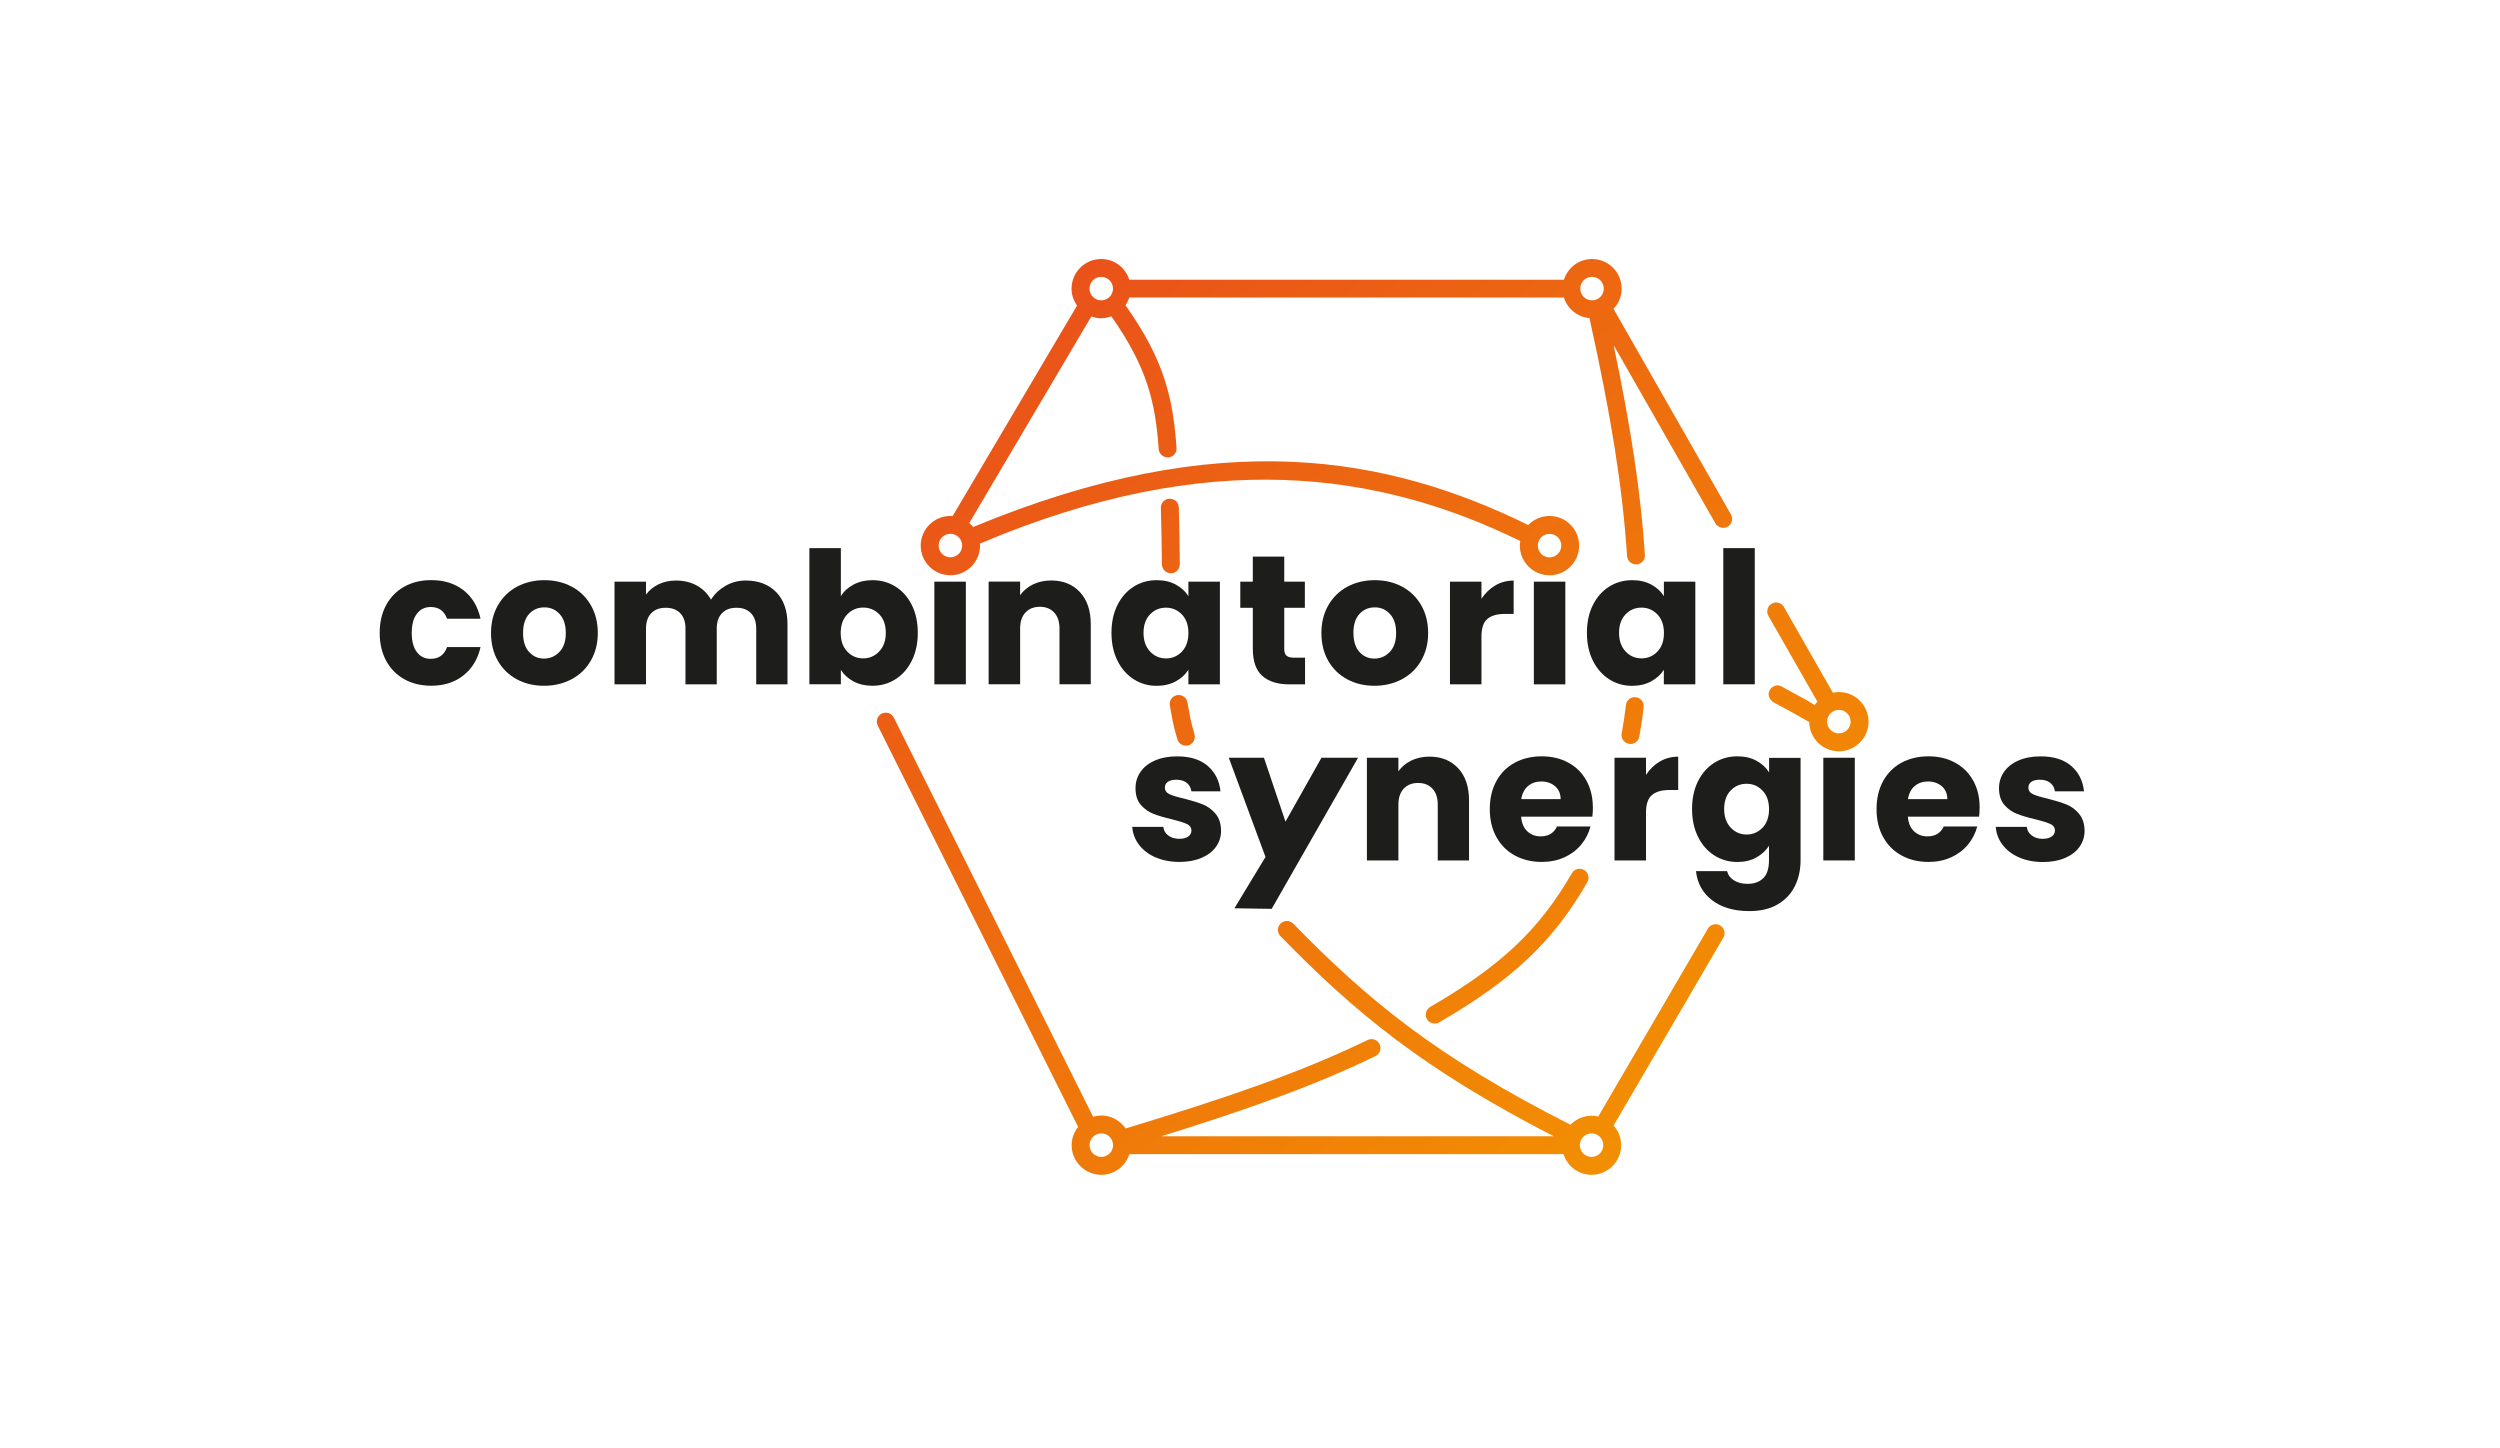 <?xml version="1.0" encoding="UTF-8"?><svg id="Ebene_1" xmlns="http://www.w3.org/2000/svg" xmlns:xlink="http://www.w3.org/1999/xlink" viewBox="0 0 489.08 283.3"><defs><style>.cls-1{fill:url(#Neues_Verlaufsfeld_1-3);}.cls-2{fill:url(#Neues_Verlaufsfeld_1-7);}.cls-3{fill:url(#Neues_Verlaufsfeld_1-6);}.cls-4{fill:url(#Neues_Verlaufsfeld_1-5);}.cls-5{fill:url(#Neues_Verlaufsfeld_1-4);}.cls-6{fill:url(#Neues_Verlaufsfeld_1);}.cls-7{fill:url(#Neues_Verlaufsfeld_1-2);}.cls-8{fill:#1d1d1b;}</style><linearGradient id="Neues_Verlaufsfeld_1" x1="170.05" y1="72.15" x2="318.89" y2="239.28" gradientUnits="userSpaceOnUse"><stop offset="0" stop-color="#e94e1b"/><stop offset="1" stop-color="#f39200"/></linearGradient><linearGradient id="Neues_Verlaufsfeld_1-2" x1="186.66" y1="57.36" x2="335.49" y2="224.5" xlink:href="#Neues_Verlaufsfeld_1"/><linearGradient id="Neues_Verlaufsfeld_1-3" x1="219.17" y1="28.41" x2="368" y2="195.55" xlink:href="#Neues_Verlaufsfeld_1"/><linearGradient id="Neues_Verlaufsfeld_1-4" x1="183.56" y1="60.12" x2="332.39" y2="227.26" xlink:href="#Neues_Verlaufsfeld_1"/><linearGradient id="Neues_Verlaufsfeld_1-5" x1="162.24" y1="79.1" x2="311.08" y2="246.24" xlink:href="#Neues_Verlaufsfeld_1"/><linearGradient id="Neues_Verlaufsfeld_1-6" x1="241.49" y1="8.53" x2="390.33" y2="175.67" xlink:href="#Neues_Verlaufsfeld_1"/><linearGradient id="Neues_Verlaufsfeld_1-7" x1="209.22" y1="37.27" x2="358.06" y2="204.4" xlink:href="#Neues_Verlaufsfeld_1"/></defs><rect class="cls-8" x="337.13" y="107.23" width="6.16" height="26.64"/><path class="cls-8" d="m84.26,118.75c1.58,0,2.65.77,3.2,2.3h6.55c-.53-2.4-1.64-4.26-3.33-5.58-1.69-1.32-3.8-1.98-6.32-1.98-1.97,0-3.71.42-5.24,1.26-1.52.84-2.71,2.04-3.56,3.6-.85,1.56-1.28,3.38-1.28,5.47s.43,3.91,1.28,5.47c.85,1.56,2.04,2.76,3.56,3.6,1.52.84,3.27,1.26,5.24,1.26,2.5,0,4.6-.67,6.3-2.02,1.7-1.34,2.82-3.19,3.35-5.54h-6.55c-.55,1.54-1.62,2.3-3.2,2.3-1.13,0-2.03-.44-2.7-1.31s-1.01-2.13-1.01-3.76.34-2.89,1.01-3.76c.67-.88,1.57-1.31,2.7-1.31Z"/><path class="cls-8" d="m111.83,114.76c-1.58-.84-3.36-1.26-5.33-1.26s-3.74.42-5.33,1.26c-1.58.84-2.83,2.05-3.74,3.62-.91,1.57-1.37,3.39-1.37,5.45s.45,3.91,1.35,5.47c.9,1.56,2.14,2.76,3.71,3.6,1.57.84,3.34,1.26,5.31,1.26s3.75-.42,5.35-1.26c1.6-.84,2.86-2.04,3.78-3.62.92-1.57,1.39-3.39,1.39-5.45s-.46-3.88-1.37-5.45c-.91-1.57-2.16-2.78-3.74-3.62Zm-2.39,12.78c-.83.86-1.83,1.3-3.01,1.3s-2.15-.43-2.93-1.3c-.78-.86-1.17-2.1-1.17-3.71s.4-2.87,1.19-3.73c.79-.85,1.79-1.28,2.99-1.28s2.17.43,2.97,1.3c.8.86,1.21,2.1,1.21,3.71s-.41,2.84-1.24,3.71Z"/><path class="cls-8" d="m145.85,113.57c-1.42,0-2.72.35-3.92,1.04-1.2.7-2.15,1.6-2.84,2.7-.67-1.2-1.6-2.12-2.79-2.77-1.19-.65-2.54-.97-4.05-.97-1.27,0-2.41.25-3.42.74-1.01.49-1.82,1.16-2.45,2v-2.52h-6.16v20.09h6.16v-10.91c0-1.3.34-2.3,1.03-3.01s1.63-1.06,2.83-1.06,2.14.35,2.83,1.06,1.03,1.71,1.03,3.01v10.91h6.12v-10.91c0-1.3.34-2.3,1.03-3.01.68-.71,1.63-1.06,2.83-1.06s2.14.35,2.83,1.06,1.03,1.71,1.03,3.01v10.91h6.12v-11.74c0-2.69-.74-4.79-2.21-6.3-1.48-1.51-3.46-2.27-5.96-2.27Z"/><path class="cls-8" d="m178.38,129.25c.78-1.57,1.17-3.39,1.17-5.45s-.39-3.88-1.17-5.44c-.78-1.56-1.84-2.76-3.19-3.6-1.34-.84-2.84-1.26-4.5-1.26-1.39,0-2.63.29-3.71.86-1.08.58-1.91,1.33-2.48,2.27v-9.4h-6.16v26.64h6.16v-2.81c.6.94,1.43,1.69,2.48,2.25,1.06.56,2.29.85,3.71.85,1.66,0,3.16-.43,4.5-1.28,1.34-.85,2.41-2.06,3.19-3.64Zm-6.39-1.8c-.86.9-1.91,1.35-3.13,1.35s-2.26-.44-3.11-1.33c-.85-.89-1.28-2.1-1.28-3.64s.43-2.75,1.28-3.64c.85-.89,1.89-1.33,3.11-1.33s2.3.44,3.15,1.31c.85.88,1.28,2.08,1.28,3.62s-.43,2.75-1.3,3.65Z"/><rect class="cls-8" x="182.79" y="113.79" width="6.16" height="20.09"/><path class="cls-8" d="m213.39,133.87v-11.74c0-2.66-.7-4.76-2.11-6.28-1.4-1.52-3.28-2.29-5.63-2.29-1.32,0-2.51.26-3.56.77-1.06.52-1.9,1.22-2.52,2.11v-2.66h-6.16v20.09h6.16v-10.91c0-1.34.35-2.39,1.04-3.13.7-.74,1.63-1.12,2.81-1.12s2.11.37,2.81,1.12c.7.74,1.04,1.79,1.04,3.13v10.91h6.12Z"/><path class="cls-8" d="m221.8,114.76c-1.34.84-2.41,2.04-3.19,3.6-.78,1.56-1.17,3.37-1.17,5.44s.39,3.88,1.17,5.45c.78,1.57,1.84,2.78,3.19,3.64,1.34.85,2.83,1.28,4.46,1.28,1.42,0,2.66-.29,3.73-.86,1.07-.58,1.9-1.33,2.5-2.27v2.84h6.16v-20.09h-6.16v2.84c-.58-.94-1.4-1.69-2.47-2.27-1.07-.58-2.31-.86-3.73-.86-1.66,0-3.16.42-4.5,1.26Zm9.41,5.44c.85.89,1.28,2.1,1.28,3.64s-.43,2.75-1.28,3.64c-.85.89-1.89,1.33-3.11,1.33s-2.26-.45-3.11-1.35c-.85-.9-1.28-2.12-1.28-3.65s.43-2.74,1.28-3.62,1.89-1.31,3.11-1.31,2.26.45,3.11,1.33Z"/><path class="cls-8" d="m245.09,108.89v4.9h-2.45v5.11h2.45v7.99c0,2.47.62,4.25,1.87,5.35,1.25,1.09,2.99,1.64,5.22,1.64h3.13v-5.22h-2.2c-.67,0-1.15-.13-1.44-.4-.29-.26-.43-.7-.43-1.3v-8.06h4.03v-5.11h-4.03v-4.9h-6.16Z"/><path class="cls-8" d="m274.22,132.9c1.6-.84,2.86-2.04,3.78-3.62.92-1.57,1.39-3.39,1.39-5.45s-.46-3.88-1.37-5.45c-.91-1.57-2.16-2.78-3.74-3.62-1.58-.84-3.36-1.26-5.33-1.26s-3.74.42-5.33,1.26c-1.58.84-2.83,2.05-3.74,3.62-.91,1.57-1.37,3.39-1.37,5.45s.45,3.91,1.35,5.47c.9,1.56,2.14,2.76,3.71,3.6,1.57.84,3.34,1.26,5.31,1.26s3.75-.42,5.35-1.26Zm-9.45-9.07c0-1.63.4-2.87,1.19-3.73.79-.85,1.79-1.28,2.99-1.28s2.17.43,2.97,1.3c.8.86,1.21,2.1,1.21,3.71s-.41,2.84-1.24,3.71c-.83.86-1.83,1.3-3.01,1.3s-2.15-.43-2.93-1.3c-.78-.86-1.17-2.1-1.17-3.71Z"/><path class="cls-8" d="m283.66,113.79v20.09h6.16v-9.32c0-1.66.38-2.81,1.15-3.47.77-.66,1.92-.99,3.46-.99h1.69v-6.52c-1.32,0-2.52.32-3.6.95-1.08.64-1.98,1.51-2.7,2.61v-3.35h-6.16Z"/><rect class="cls-8" x="300.07" y="113.79" width="6.16" height="20.09"/><path class="cls-8" d="m331.67,113.79h-6.16v2.84c-.58-.94-1.4-1.69-2.47-2.27-1.07-.58-2.31-.86-3.73-.86-1.66,0-3.16.42-4.5,1.26-1.34.84-2.41,2.04-3.19,3.6-.78,1.56-1.17,3.37-1.17,5.44s.39,3.88,1.17,5.45c.78,1.57,1.84,2.78,3.19,3.64,1.34.85,2.83,1.28,4.46,1.28,1.42,0,2.66-.29,3.73-.86,1.07-.58,1.9-1.33,2.5-2.27v2.84h6.16v-20.09Zm-7.43,13.68c-.85.89-1.89,1.33-3.11,1.33s-2.26-.45-3.11-1.35c-.85-.9-1.28-2.12-1.28-3.65s.43-2.74,1.28-3.62,1.89-1.31,3.11-1.31,2.26.45,3.11,1.33c.85.89,1.28,2.1,1.28,3.64s-.43,2.75-1.28,3.64Z"/><path class="cls-8" d="m226.07,167.72c1.37.6,2.93.9,4.68.9,1.63,0,3.07-.26,4.3-.79,1.24-.53,2.18-1.25,2.84-2.18s.99-1.97.99-3.15c-.02-1.39-.39-2.5-1.1-3.33-.71-.83-1.53-1.43-2.47-1.8s-2.15-.75-3.64-1.13c-1.3-.29-2.25-.58-2.86-.86s-.92-.72-.92-1.3c0-.48.19-.86.58-1.13.38-.28.94-.41,1.66-.41.84,0,1.52.2,2.03.61.52.41.82.96.92,1.66h5.69c-.22-2.06-1.05-3.72-2.5-4.97-1.45-1.25-3.44-1.87-5.96-1.87-1.7,0-3.17.28-4.41.83-1.24.55-2.17,1.3-2.81,2.25-.64.95-.95,2-.95,3.15,0,1.37.35,2.46,1.04,3.26.7.8,1.52,1.39,2.48,1.76.96.37,2.16.73,3.6,1.06,1.34.34,2.32.64,2.92.92.6.28.9.7.9,1.28,0,.48-.21.87-.63,1.17-.42.3-1.01.45-1.78.45-.84,0-1.55-.22-2.12-.65-.58-.43-.9-1-.97-1.69h-6.08c.1,1.3.54,2.47,1.33,3.51s1.87,1.87,3.24,2.47Z"/><polygon class="cls-8" points="248.78 177.8 265.68 148.24 258.52 148.24 251.48 160.74 247.27 148.24 240.39 148.24 247.57 167.65 241.49 177.69 248.78 177.8"/><path class="cls-8" d="m311.61,157.96c0-2.02-.43-3.78-1.28-5.29-.85-1.51-2.03-2.68-3.55-3.49-1.51-.82-3.24-1.22-5.18-1.22s-3.76.42-5.29,1.26c-1.54.84-2.73,2.04-3.58,3.6-.85,1.56-1.28,3.38-1.28,5.47s.43,3.91,1.3,5.47c.86,1.56,2.06,2.76,3.6,3.6,1.54.84,3.29,1.26,5.26,1.26,1.63,0,3.11-.3,4.43-.9,1.32-.6,2.42-1.43,3.29-2.48s1.48-2.24,1.82-3.56h-6.55c-.6,1.3-1.67,1.94-3.2,1.94-1.03,0-1.9-.33-2.61-.99-.71-.66-1.11-1.61-1.21-2.86h13.93c.07-.62.11-1.22.11-1.8Zm-14-1.62c.17-1.1.61-1.96,1.31-2.56.71-.6,1.58-.9,2.61-.9s1.98.31,2.7.94c.72.62,1.08,1.46,1.08,2.52h-7.7Z"/><path class="cls-8" d="m346.08,151.09c-.58-.94-1.4-1.69-2.47-2.27-1.07-.58-2.31-.86-3.73-.86-1.66,0-3.16.42-4.5,1.26-1.34.84-2.41,2.04-3.19,3.6-.78,1.56-1.17,3.37-1.17,5.44s.39,3.88,1.17,5.45c.78,1.57,1.84,2.78,3.19,3.64,1.34.85,2.84,1.28,4.5,1.28,1.42,0,2.65-.29,3.71-.88,1.06-.59,1.88-1.35,2.48-2.29v2.84c0,1.61-.38,2.78-1.13,3.51s-1.77,1.1-3.04,1.1c-1.06,0-1.94-.22-2.66-.67-.72-.44-1.18-1.05-1.37-1.82h-6.08c.26,2.4,1.32,4.3,3.17,5.71,1.85,1.4,4.26,2.11,7.24,2.11,2.23,0,4.1-.44,5.6-1.33,1.5-.89,2.62-2.08,3.35-3.58.73-1.5,1.1-3.17,1.1-5.02v-20.05h-6.16v2.84Zm-1.28,10.84c-.85.89-1.89,1.33-3.11,1.33s-2.26-.45-3.11-1.35c-.85-.9-1.28-2.12-1.28-3.65s.43-2.74,1.28-3.62c.85-.88,1.89-1.31,3.11-1.31s2.26.44,3.11,1.33,1.28,2.1,1.28,3.64-.43,2.75-1.28,3.64Z"/><rect class="cls-8" x="356.7" y="148.24" width="6.16" height="20.09"/><path class="cls-8" d="m382.44,149.18c-1.51-.82-3.24-1.22-5.18-1.22s-3.76.42-5.29,1.26c-1.54.84-2.73,2.04-3.58,3.6-.85,1.56-1.28,3.38-1.28,5.47s.43,3.91,1.3,5.47c.86,1.56,2.06,2.76,3.6,3.6s3.29,1.26,5.26,1.26c1.63,0,3.11-.3,4.43-.9,1.32-.6,2.42-1.43,3.29-2.48s1.48-2.24,1.82-3.56h-6.55c-.6,1.3-1.67,1.94-3.2,1.94-1.03,0-1.9-.33-2.61-.99-.71-.66-1.11-1.61-1.21-2.86h13.93c.07-.62.11-1.22.11-1.8,0-2.02-.43-3.78-1.28-5.29-.85-1.51-2.03-2.68-3.55-3.49Zm-9.18,7.16c.17-1.1.61-1.96,1.31-2.56.71-.6,1.58-.9,2.61-.9s1.98.31,2.7.94c.72.62,1.08,1.46,1.08,2.52h-7.7Z"/><path class="cls-8" d="m406.71,159.17c-.71-.83-1.53-1.43-2.47-1.8-.94-.37-2.15-.75-3.64-1.13-1.3-.29-2.25-.58-2.86-.86-.61-.29-.92-.72-.92-1.3,0-.48.19-.86.58-1.13.38-.28.94-.41,1.66-.41.84,0,1.52.2,2.03.61.52.41.82.96.92,1.66h5.69c-.22-2.06-1.05-3.72-2.5-4.97s-3.44-1.87-5.96-1.87c-1.7,0-3.17.28-4.41.83s-2.17,1.3-2.81,2.25c-.64.95-.95,2-.95,3.15,0,1.37.35,2.46,1.04,3.26s1.52,1.39,2.48,1.76c.96.37,2.16.73,3.6,1.06,1.34.34,2.32.64,2.92.92.6.28.9.7.9,1.28,0,.48-.21.87-.63,1.17-.42.3-1.01.45-1.78.45-.84,0-1.55-.22-2.12-.65-.58-.43-.9-1-.97-1.69h-6.08c.1,1.3.54,2.47,1.33,3.51s1.87,1.87,3.24,2.47c1.37.6,2.93.9,4.68.9,1.63,0,3.07-.26,4.3-.79,1.24-.53,2.18-1.25,2.84-2.18s.99-1.97.99-3.15c-.02-1.39-.39-2.5-1.1-3.33Z"/><path class="cls-8" d="m273.57,157.42c0-1.34.35-2.39,1.04-3.13.7-.74,1.63-1.12,2.81-1.12s2.11.37,2.81,1.12c.7.74,1.04,1.79,1.04,3.13v10.91h6.12v-11.74c0-2.66-.7-4.76-2.11-6.28s-3.28-2.29-5.63-2.29c-1.32,0-2.51.26-3.56.77-1.06.52-1.9,1.22-2.52,2.11v-2.66h-6.16v20.09h6.16v-10.91Z"/><path class="cls-8" d="m315.85,168.33h6.16v-9.32c0-1.66.38-2.81,1.15-3.47.77-.66,1.92-.99,3.46-.99h1.69v-6.52c-1.32,0-2.52.32-3.6.95s-1.98,1.51-2.7,2.61v-3.35h-6.16v20.09Z"/><path class="cls-6" d="m228.86,138.03c.51,2.71.49,3.23,1.46,6.58.21.75.91,1.27,1.68,1.27.16,0,.32-.02.48-.07.45-.13.82-.42,1.05-.83.22-.41.28-.88.15-1.33-.92-3.21-.89-3.66-1.38-6.26-.09-.46-.35-.86-.74-1.12-.39-.26-.85-.36-1.31-.27-.95.18-1.57,1.1-1.39,2.04Z"/><path class="cls-7" d="m228.79,97.56c-.96.03-1.72.84-1.69,1.8.13,4.09.14,6.85.21,11.07.02.95.8,1.72,1.75,1.72h.03c.96-.02,1.74-.81,1.72-1.87-.06-4.08-.08-6.93-.2-11.03-.03-.95-.78-1.67-1.81-1.69Z"/><path class="cls-1" d="m318.97,145.55c.85,0,1.58-.61,1.72-1.45l.1-.56c.32-1.84.53-3.06.76-5.21.05-.46-.08-.92-.37-1.29-.29-.36-.71-.59-1.15-.64-.47-.06-.92.06-1.28.34-.38.29-.62.73-.67,1.2-.23,2.07-.42,3.19-.75,5.07l-.09.49c-.16.95.48,1.86,1.45,2.02.1.01.19.02.28.02Z"/><path class="cls-5" d="m280.68,200.24c.31,0,.62-.08.88-.24,14.43-8.37,22.28-15.8,28.98-27.42.48-.84.19-1.91-.65-2.39-.83-.48-1.91-.19-2.39.65-6.35,11.03-13.85,18.11-27.7,26.14-.41.23-.69.61-.82,1.06-.12.45-.06.93.18,1.33.31.54.89.87,1.52.87Z"/><path class="cls-4" d="m336.51,181.04c-.83-.48-1.91-.2-2.39.63l-21.45,36.75c-1.97-.45-4.03.16-5.44,1.61-26.23-13.27-39.75-24.48-54.22-39.33-.33-.33-.76-.52-1.25-.53-.48,0-.9.18-1.23.5-.33.33-.52.76-.53,1.23s.17.91.5,1.24c14.42,14.8,27.9,26.03,53.46,39.15h-76.77c16.09-5,29.52-9.67,41.89-15.68.42-.2.74-.56.89-1s.12-.92-.08-1.34c-.42-.87-1.46-1.23-2.34-.81-13.37,6.49-28.04,11.44-47.34,17.31-1.38-2.03-3.91-3.03-6.36-2.29l-38.99-78.09c-.21-.42-.57-.73-1.01-.88-.44-.15-.92-.12-1.34.09-.42.21-.73.57-.88,1.01-.15.44-.12.92.09,1.34l39.2,78.51c-.82,1.03-1.27,2.28-1.27,3.57,0,3.2,2.6,5.8,5.8,5.8,2.53,0,4.73-1.65,5.49-4.05h84.93c.76,2.4,2.96,4.05,5.49,4.05,3.2,0,5.8-2.6,5.8-5.8,0-1.42-.53-2.76-1.49-3.83l21.47-36.77c.24-.4.3-.88.18-1.33-.12-.45-.41-.83-.81-1.07Zm-121.06,45.29c-1.27,0-2.3-1.03-2.3-2.3s1.03-2.3,2.3-2.3,2.3,1.03,2.3,2.3-1.03,2.3-2.3,2.3Zm95.91,0c-1.27,0-2.3-1.03-2.3-2.3s1.03-2.3,2.3-2.3,2.3,1.03,2.3,2.3-1.03,2.3-2.3,2.3Z"/><path class="cls-3" d="m363.21,136.54c-1.34-1.01-3.01-1.37-4.64-1.02l-9.58-16.77c-.23-.41-.61-.7-1.06-.82-.45-.13-.92-.06-1.32.17-.41.23-.7.61-.82,1.06s-.06.92.17,1.33l9.58,16.78c-.19.21-.37.42-.53.66-1.89-1.24-3.9-2.17-6.62-3.71-.4-.23-.91-.17-1.34.02-.43.19-.76.53-.93.96-.36.9.13,1.82.98,2.27,2.69,1.42,4.7,2.56,6.85,3.79.04,3.16,2.62,5.72,5.8,5.72s5.8-2.6,5.8-5.8c0-1.81-.87-3.54-2.32-4.63Zm-3.47,6.93c-1.27,0-2.3-1.03-2.3-2.3s1.03-2.3,2.3-2.3,2.3,1.03,2.3,2.3-1.03,2.3-2.3,2.3Z"/><path class="cls-2" d="m315.67,60.41c1.02-1.08,1.58-2.46,1.58-3.94,0-3.2-2.6-5.8-5.8-5.8-2.53,0-4.73,1.64-5.49,4.05h-85.04c-.76-2.4-2.96-4.05-5.49-4.05-3.2,0-5.8,2.6-5.8,5.8,0,1.17.37,2.31,1.08,3.3l-24.35,41.2c-.15-.02-.29-.03-.44-.03-3.2,0-5.8,2.6-5.8,5.8s2.6,5.8,5.8,5.8,5.8-2.6,5.8-5.8c0-.13,0-.26-.02-.39,44.88-19.04,78.17-14,105.71-.51-.05.29-.08.59-.08.9,0,3.2,2.6,5.8,5.8,5.8s5.8-2.6,5.8-5.8-2.6-5.8-5.8-5.8c-1.63,0-3.1.68-4.16,1.77-27.35-13.41-60.21-19.71-108.58.39-.23-.28-.49-.54-.77-.78l23.88-40.41c1.29.47,2.62.47,3.91-.03,7.04,10.01,8.62,16.84,9.27,25.99.07.92.85,1.62,1.87,1.62h0c.47-.03.89-.25,1.2-.6.31-.35.46-.8.42-1.27-.69-9.71-2.38-17.17-9.99-27.9.32-.47.57-.97.74-1.51h85.03c.7,2.23,2.68,3.82,5,4.02,4.26,19.19,6.47,33.13,7.36,46.56.06.93.84,1.63,1.86,1.63h0c.47-.03.89-.24,1.2-.59.31-.35.46-.8.43-1.27-.8-12.05-2.71-24.82-6.13-41.06l19.92,34.89c.46.81,1.58,1.12,2.39.65.84-.48,1.13-1.55.65-2.39l-22.98-40.24Zm-12.53,44.03c1.27,0,2.3,1.03,2.3,2.3s-1.03,2.3-2.3,2.3-2.3-1.03-2.3-2.3,1.03-2.3,2.3-2.3Zm-117.21,4.59c-1.27,0-2.3-1.03-2.3-2.3s1.03-2.3,2.3-2.3,2.3,1.03,2.3,2.3-1.03,2.3-2.3,2.3Zm29.51-50.27c-1.27,0-2.3-1.03-2.3-2.3s1.03-2.3,2.3-2.3,2.3,1.03,2.3,2.3-1.03,2.3-2.3,2.3Zm96.01,0c-1.27,0-2.3-1.03-2.3-2.3s1.03-2.3,2.3-2.3,2.3,1.03,2.3,2.3-1.03,2.3-2.3,2.3Z"/></svg>